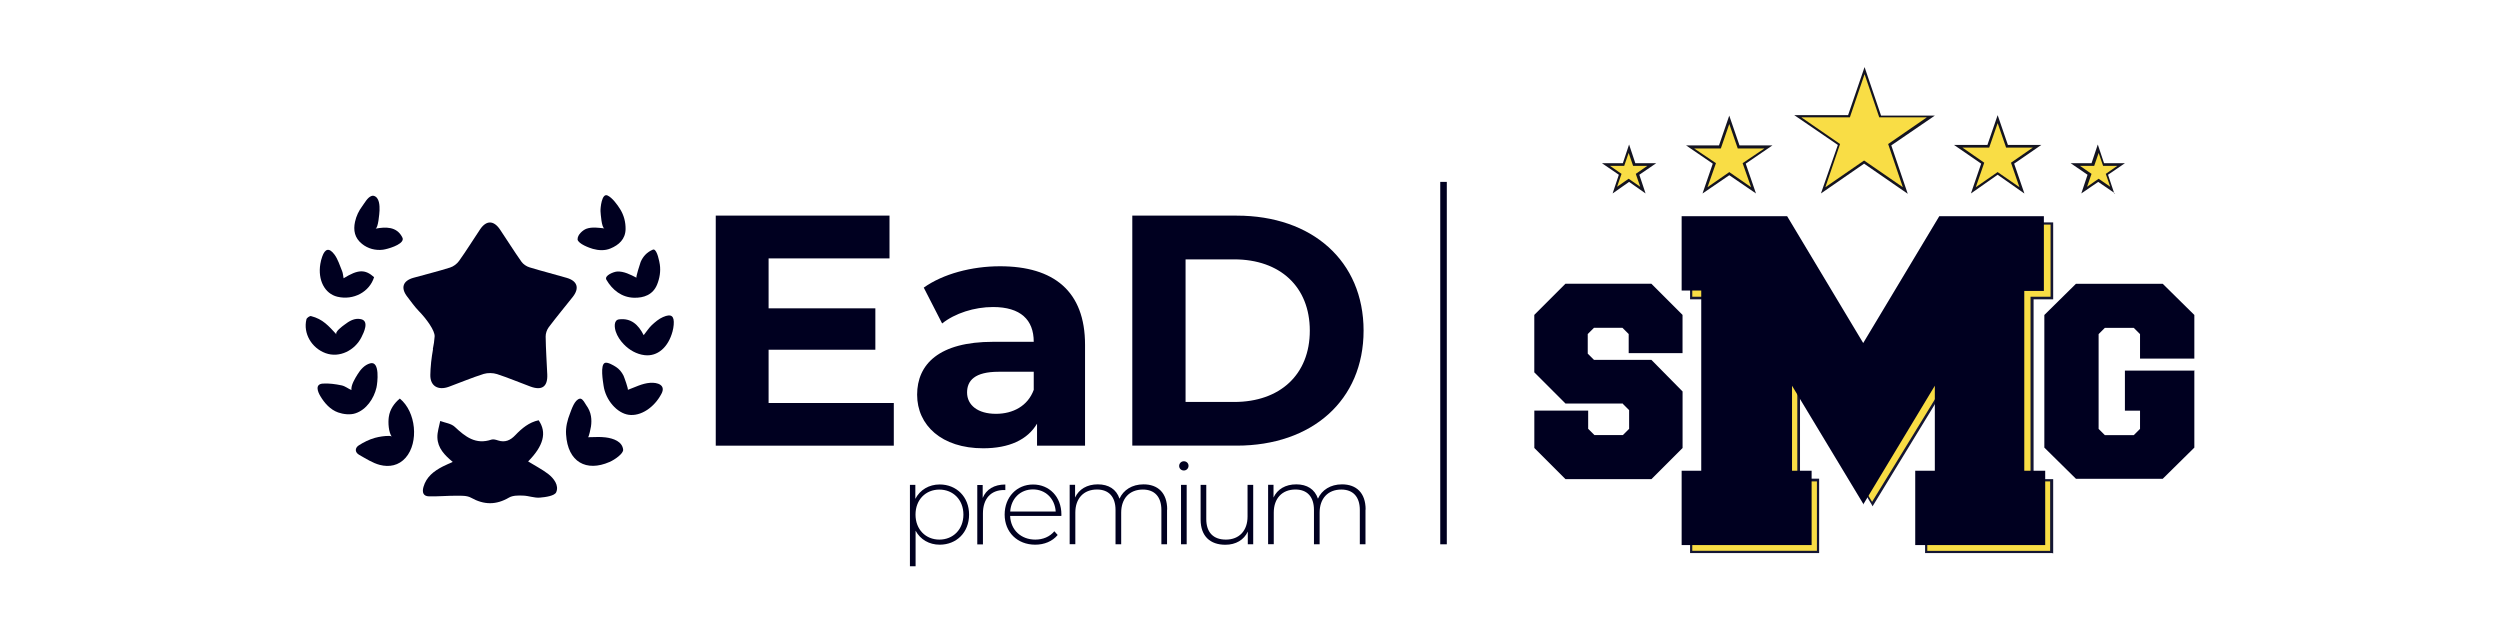 <?xml version="1.0" encoding="UTF-8"?>
<svg id="Camada_2" data-name="Camada 2" xmlns="http://www.w3.org/2000/svg" viewBox="0 0 697.83 176.79">
  <defs>
    <style>
      .cls-1 {
        fill: #141633;
      }

      .cls-2 {
        fill-rule: evenodd;
      }

      .cls-2, .cls-3 {
        fill: #f9dd45;
      }

      .cls-4 {
        fill: #000020;
      }

      .cls-5 {
        fill: #141421;
      }
    </style>
  </defs>
  <g>
    <g>
      <path class="cls-3" d="M522.57,140.71l-20.5-34.16v27.46h5.34v20.13h-35.41v-20.87h3.98v-49.94h-3.98v-21.74h26.21l22.11,38.76,22.73-37.89h29.57v20.87h-5.47v50.81h5.47v20.13h-34.91v-20.87h4.22v-23.98l-19.26,31.56-.12-.25Z"/>
      <path class="cls-1" d="M572.88,154.38h-35.53v-21.49h4.22v-22.49l-18.88,30.93-.25-.5-20-33.17v25.96h5.34v20.75h-36.03v-21.49h3.98v-49.32h-3.98v-22.36h26.83c0,.12,21.86,38.39,21.86,38.39l22.61-37.52h30.06v21.49h-5.47v50.19h5.47v20.75l-.25-.12ZM537.97,153.76h34.29v-19.38h-5.47v-51.56h5.59v-20.13h-29.07l-22.98,38.14-22.24-39.01h-25.72v21h3.98v51.43l-3.98-.75v20.25h34.79v-19.38h-5.47v-28.95l20.87,34.66,19.63-32.05v25.47h-4.22v20.25h0Z"/>
    </g>
    <path class="cls-4" d="M453,112.63h-16.03l-8.7-8.7v-16.03l8.7-8.7h23.98l8.7,8.7v10.68h-15.03v-5.34l-1.74-1.74h-7.95l-1.74,1.74v5.47l1.74,1.74h16.03l8.7,8.82v15.78l-8.7,8.7h-23.98l-8.7-8.7v-10.44h15.03v5.09l1.74,1.74h7.95l1.74-1.74v-5.22l-1.74-1.74v-.12Z"/>
    <path class="cls-4" d="M520.21,140.84l-20-33.17v23.73h5.47v20.75h-36.28v-20.75h5.47v-50.31h-5.47v-20.75h29.44l21.24,35.41,21.24-35.41h29.19v20.87h-5.47v50.19h5.84v20.75h-36.28v-20.75h5.47v-23.73l-20,33.17h.12Z"/>
    <path class="cls-4" d="M612.51,103.32v21.62l-8.82,8.7h-24.23l-8.82-8.7v-37.02l8.82-8.7h24.23l8.82,8.7v12.17h-15.16v-6.83l-1.74-1.74h-8.08l-1.74,1.74v26.46l1.74,1.74h8.08l1.74-1.74v-5.09h-4.22v-11.18h19.26l.12-.12Z"/>
    <g>
      <polygon class="cls-2" points="520.33 19.71 524.68 32.5 538.84 32.5 527.41 40.33 531.76 53.13 520.33 45.18 508.9 53.13 513.25 40.33 501.82 32.5 515.98 32.5 520.33 19.71"/>
      <path class="cls-5" d="M532.38,54l-12.05-8.32-12.05,8.32,4.72-13.54-12.17-8.32h15.03l4.6-13.42,4.6,13.54h15.03l-12.17,8.32,4.6,13.54-.12-.12ZM502.81,32.75l10.81,7.45-4.1,12.05,10.81-7.45,10.81,7.45-4.1-12.05,10.81-7.45h-13.29l-4.1-12.05-4.1,12.05h-13.54Z"/>
    </g>
    <g>
      <polygon class="cls-2" points="557.6 33.25 560.21 40.83 568.53 40.83 561.82 45.55 564.43 53.13 557.6 48.41 550.77 53.13 553.38 45.55 546.54 40.83 554.99 40.83 557.6 33.25"/>
      <path class="cls-5" d="M565.05,54l-7.45-5.22-7.45,5.22,2.86-8.32-7.58-5.22h9.32l2.86-8.32,2.86,8.32h9.32l-7.58,5.22,2.86,8.32h0ZM547.78,41.2l6.09,4.22-2.36,6.83,6.09-4.22,6.09,4.22-2.36-6.83,6.09-4.22h-7.45l-2.36-6.83-2.36,6.83h-7.45Z"/>
    </g>
    <g>
      <polygon class="cls-2" points="585.8 41.57 587.29 45.92 592.14 45.92 588.16 48.65 589.65 53.13 585.8 50.39 581.82 53.13 583.32 48.65 579.34 45.92 584.19 45.92 585.8 41.57"/>
      <path class="cls-5" d="M590.4,54l-4.72-3.23-4.72,3.23,1.74-5.22-4.72-3.23h5.84l1.74-5.22,1.74,5.22h5.84l-4.72,3.23,1.74,5.22h.25ZM580.58,46.29l3.23,2.24-1.24,3.6,3.23-2.24,3.23,2.24-1.24-3.6,3.23-2.24h-3.98l-1.24-3.6-1.24,3.6h-3.98Z"/>
    </g>
    <g>
      <polygon class="cls-2" points="482.69 33.37 480.08 40.95 471.75 40.95 478.59 45.55 475.98 53.13 482.69 48.41 489.4 53.13 486.91 45.55 493.62 40.95 485.3 40.95 482.69 33.37"/>
      <path class="cls-5" d="M475.23,54l2.86-8.32-7.45-5.09h9.19l2.86-8.32,2.86,8.32h9.19l-7.45,5.09,2.86,8.32-7.45-5.09-7.45,5.09ZM482.69,48.03l6.09,4.22-2.36-6.71,6.09-4.1h-7.45l-2.36-6.83-2.36,6.83h-7.45l6.09,4.1-2.36,6.71,6.09-4.22Z"/>
    </g>
    <g>
      <polygon class="cls-2" points="454.61 41.57 453.12 45.92 448.27 45.92 452.25 48.65 450.63 53.13 454.61 50.39 458.59 53.13 457.1 48.65 461.07 45.92 456.1 45.92 454.61 41.57"/>
      <path class="cls-5" d="M459.33,54l-4.6-3.23-4.6,3.23,1.74-5.22-4.72-3.23h5.84l1.74-5.22,1.74,5.22h5.84l-4.72,3.23s1.74,5.22,1.74,5.22ZM449.39,46.29l3.23,2.24-1.24,3.6,3.23-2.24,3.23,2.24-1.24-3.6,3.23-2.24h-3.98l-1.24-3.6-1.24,3.6h-3.98Z"/>
    </g>
  </g>
  <g id="Camada_1" data-name="Camada 1">
    <rect class="cls-4" x="402.02" y="50.77" width="1.83" height="101.16"/>
    <g>
      <path class="cls-4" d="M270.5,143.64c0,4.99-3.52,8.4-8.2,8.4-2.91,0-5.4-1.42-6.73-3.91v9.94h-1.58v-22.73h1.51v3.91c1.31-2.53,3.82-4.02,6.8-4.02,4.68,0,8.2,3.46,8.2,8.4ZM268.92,143.64c0-4.16-2.89-6.98-6.71-6.98s-6.66,2.82-6.66,6.98,2.85,6.98,6.66,6.98,6.71-2.82,6.71-6.98Z"/>
      <path class="cls-4" d="M280.62,135.24v1.56c-.14,0-.25-.02-.38-.02-3.68,0-5.87,2.44-5.87,6.55v8.63h-1.58v-16.58h1.51v3.61c1.02-2.42,3.21-3.75,6.33-3.75Z"/>
      <path class="cls-4" d="M296.21,144.02h-14.25c.16,3.93,3.05,6.6,7.03,6.6,2.1,0,4.02-.77,5.31-2.33l.93,1.04c-1.47,1.78-3.75,2.71-6.26,2.71-5.01,0-8.54-3.5-8.54-8.4s3.39-8.4,7.93-8.4,7.91,3.43,7.91,8.36c0,.14-.02.29-.02.45l-.02-.02ZM281.98,142.78h12.7c-.23-3.59-2.82-6.17-6.35-6.17s-6.1,2.53-6.35,6.17Z"/>
      <path class="cls-4" d="M325.76,142.24v9.69h-1.58v-9.56c0-3.75-1.94-5.72-5.17-5.72-3.75,0-6.05,2.51-6.05,6.44v8.83h-1.58v-9.56c0-3.75-1.94-5.72-5.17-5.72-3.75,0-6.05,2.51-6.05,6.44v8.83h-1.58v-16.58h1.51v3.55c1.08-2.33,3.34-3.68,6.35-3.68s5.17,1.36,6.05,4c1.08-2.42,3.5-4,6.71-4,4,0,6.6,2.37,6.6,7.03h-.02Z"/>
      <path class="cls-4" d="M329.14,130.06c0-.7.56-1.31,1.31-1.31s1.31.56,1.31,1.27-.56,1.31-1.31,1.31-1.31-.56-1.31-1.27ZM329.66,135.35h1.58v16.58h-1.58v-16.58Z"/>
      <path class="cls-4" d="M349.81,135.35v16.58h-1.51v-3.55c-1.08,2.33-3.34,3.68-6.26,3.68-4.22,0-6.91-2.37-6.91-7.03v-9.69h1.58v9.56c0,3.75,2.01,5.72,5.47,5.72,3.75,0,6.05-2.51,6.05-6.44v-8.83h1.58Z"/>
      <path class="cls-4" d="M381.15,142.24v9.69h-1.58v-9.56c0-3.75-1.94-5.72-5.17-5.72-3.75,0-6.05,2.51-6.05,6.44v8.83h-1.58v-9.56c0-3.75-1.94-5.72-5.17-5.72-3.75,0-6.05,2.51-6.05,6.44v8.83h-1.58v-16.58h1.51v3.55c1.08-2.33,3.34-3.68,6.35-3.68s5.17,1.36,6.05,4c1.08-2.42,3.5-4,6.71-4,4,0,6.6,2.37,6.6,7.03h-.02Z"/>
    </g>
    <g>
      <path class="cls-4" d="M249.49,112.47v11.93h-49.7V60.19h48.5v11.93h-33.75v13.94h29.8v11.57h-29.8v14.86h34.95v-.02Z"/>
      <path class="cls-4" d="M302.87,96.25v28.15h-13.4v-6.14c-2.67,4.5-7.79,6.87-15.04,6.87-11.57,0-18.43-6.42-18.43-14.95s6.14-14.77,21.19-14.77h11.36c0-6.14-3.66-9.71-11.36-9.71-5.22,0-10.64,1.74-14.21,4.59l-5.13-10.01c5.4-3.84,13.4-5.96,21.28-5.96,15.04,0,23.74,6.98,23.74,21.91v.05ZM288.55,108.81v-5.04h-9.8c-6.69,0-8.81,2.48-8.81,5.78,0,3.57,3.03,5.96,8.06,5.96,4.77,0,8.9-2.19,10.55-6.69v-.02Z"/>
      <path class="cls-4" d="M316.06,60.19h29.16c21.01,0,35.4,12.65,35.4,32.1s-14.39,32.1-35.4,32.1h-29.16s0-64.2,0-64.2ZM344.51,112.2c12.74,0,21.1-7.61,21.1-19.9s-8.34-19.9-21.1-19.9h-13.58v39.8s13.58,0,13.58,0Z"/>
    </g>
    <path class="cls-4" d="M120.82,97.42c.32-1.76.36-1.76.5-3.5.11-1.63-2.33-4.97-4.41-7.09-1.2-1.24-2.19-2.67-3.25-4.04-1.87-2.44-1.22-4.43,1.78-5.26,3.39-.95,6.82-1.78,10.19-2.85.95-.29,1.94-1.04,2.51-1.85,2.06-2.87,3.91-5.9,5.87-8.81,1.74-2.58,3.8-2.55,5.56.05,2.01,2.98,3.91,6.05,5.99,8.99.5.7,1.4,1.31,2.24,1.56,3.43,1.06,6.94,1.92,10.39,2.94,2.98.86,3.61,2.87,1.69,5.31-2.24,2.82-4.54,5.6-6.71,8.47-.52.7-.88,1.74-.86,2.6.05,3.52.29,7.07.45,10.59.14,3.39-1.47,4.56-4.7,3.37-3.12-1.15-6.19-2.46-9.33-3.48-1.13-.36-2.58-.38-3.7-.05-3.3,1.04-6.48,2.39-9.74,3.59-2.96,1.08-5.24-.16-5.17-3.32.02-1.22.07-1.81.23-3.59.07-.81.36-2.71.52-3.59l-.05-.02Z"/>
    <path class="cls-4" d="M147.41,128.8c1.83,1.13,3.82,2.15,5.56,3.46,1.65,1.27,3.12,3.25,2.28,5.15-.43.99-2.91,1.36-4.54,1.49-1.54.14-3.14-.52-4.7-.56-1.31-.05-2.85-.07-3.91.54-3.61,2.12-6.98,2.08-10.62.05-1.13-.63-2.73-.56-4.11-.56-2.53,0-5.06.23-7.59.18-1.67-.02-1.99-1.15-1.58-2.62.81-2.85,2.94-4.45,5.4-5.72.86-.45,1.76-.79,2.78-1.27-2.24-1.85-4.22-3.86-4.29-6.84-.05-1.51.5-3.07.79-4.59,1.38.52,3.07.7,4.07,1.65,2.94,2.76,5.85,5.04,10.23,3.55.52-.18,1.27.05,1.83.23,1.99.66,3.48-.05,4.83-1.47,1.83-1.92,3.84-3.59,6.51-4.16,2.37,3.41,1.36,7.16-2.94,11.5Z"/>
    <path class="cls-4" d="M161.84,111.29h.25c.68.16,1.2,1.31,1.56,1.83.66.9,1.13,1.94,1.31,3.05.16.95.14,1.94,0,2.89-.05.32-.56,2.98-.84,2.98,1.78,0,3.39-.16,4.92.05,2.21.27,4.68,1.17,4.9,3.43.11,1.04-2.24,2.76-3.8,3.43-6.44,2.82-11.66.07-12.13-7.68-.14-2.01.36-4.02,1.11-5.9.45-1.17,1.27-3.8,2.73-4.09h-.02Z"/>
    <path class="cls-4" d="M109.41,121.98c-.97-1.29-1.11-4.07-.88-5.6.29-2.08,1.49-3.82,3.07-5.13,4.54,3.7,5.35,12.24,1.65,16.49-1.94,2.24-4.61,2.71-7.23,2.03-2.01-.52-3.86-1.74-5.72-2.78-1.29-.72-1.27-1.94-.16-2.67,1.38-.88,2.91-1.65,4.52-2.1,1.29-.34,2.67-.56,4-.54.27,0,.56.05.75.25v.05Z"/>
    <path class="cls-4" d="M98.1,108.92c-.2-1.38,1.02-3.32,1.72-4.45.81-1.31,1.94-2.62,3.5-3.05,2.8-.79,2.06,5.47,1.76,6.78-.7,3.03-2.82,6.19-5.9,7.18-1.42.47-3.32.27-4.79-.25-2.19-.77-3.82-2.62-4.97-4.56-.77-1.29-1.54-3.34.7-3.5,1.74-.11,3.52.14,5.24.5,1.04.23,1.83.93,2.78,1.33l-.05.02Z"/>
    <path class="cls-4" d="M175.17,108.85c2.06-.75,4.07-1.83,6.28-1.99,2.06-.16,4.45.59,3.21,3-1.99,3.86-5.81,6.42-9.19,5.92-3.19-.45-6.42-4.04-7-8.15-.14-1.02-1.02-5.92.43-6.35.77-.23,2.35.7,2.98,1.11.95.59,1.65,1.45,2.15,2.44.18.38,1.47,3.91,1.2,4.02h-.05Z"/>
    <path class="cls-4" d="M179.67,93.56c.86-1.08,1.45-2.03,2.24-2.78.95-.88,1.99-1.78,3.16-2.28,2.33-1.02,3.19-.32,2.98,2.17-.05.61-.16,1.24-.32,1.83-1.2,4.47-4.2,7.05-7.77,6.64-2.24-.25-4.34-1.45-5.87-3.07-.95-.99-1.78-2.21-2.21-3.52-.34-1.02-.68-3.23.95-3.41,3.28-.38,5.33,1.42,6.84,4.41v.02Z"/>
    <path class="cls-4" d="M93.96,93.4c-.68-.72,1.74-2.42,2.15-2.73,1.33-1.02,2.85-1.99,4.65-1.58,2.37.52.79,3.75.11,5.08-1.81,3.59-6.08,5.83-9.98,4.41s-6.33-5.51-5.35-9.47c.09-.38.93-.97,1.27-.88,3.32.84,4.9,2.73,7.16,5.17Z"/>
    <path class="cls-4" d="M161.23,66.86v-.16c0-1.17,1.42-2.46,2.46-2.85,1.56-.56,3.46-.27,5.04-.09-.81-.09-1.06-4.11-1.11-4.79-.05-.86.34-5.13,1.94-4.41,1.33.59,2.8,2.62,3.55,3.84,1.04,1.67,1.54,3.59,1.51,5.56-.05,2.8-1.87,4.43-4.22,5.4-1.56.66-3.32.56-4.92.11-.95-.27-4.04-1.38-4.27-2.62h.02Z"/>
    <path class="cls-4" d="M104.31,54.66c1.63.41,1.67,2.8,1.63,4.11-.05.84-.36,4.9-1.13,5.06,2.85-.54,5.85-.61,7.41,2.28.11.23.23.45.2.7-.14,1.56-4.29,2.73-5.51,2.89-2.1.27-4.22-.29-5.87-1.63-2.06-1.65-2.46-3.8-1.94-6.17.34-1.58,1.04-3.05,2.01-4.34.66-.88,1.47-2.46,2.58-2.85.23-.09.45-.09.66-.05l-.02-.02Z"/>
    <path class="cls-4" d="M95.9,77.68c4.07-2.51,5.99-2.55,8.52-.32-1.27,4.13-5.76,6.53-10.23,5.47-3.55-.84-5.53-4.65-4.77-9.19.11-.68.29-1.36.52-2.01.79-2.26,1.94-2.55,3.41-.59.99,1.33,1.49,3.07,2.15,4.65.23.54.25,1.17.41,1.99Z"/>
    <path class="cls-4" d="M177.66,77.52c-.23-.11,1.02-4.02,1.17-4.41.66-1.54,1.74-2.69,3.28-3.37.11-.05.25-.11.38-.09.97.16,1.58,3.43,1.69,4.2.27,1.9-.05,3.84-.77,5.6-1.17,2.85-3.73,3.73-6.44,3.66-3.43-.09-6.03-2.15-7.7-5.01-.7-1.2,2.1-2.26,2.96-2.3,1.87-.14,3.84.9,5.44,1.72h-.02Z"/>
  </g>
</svg>